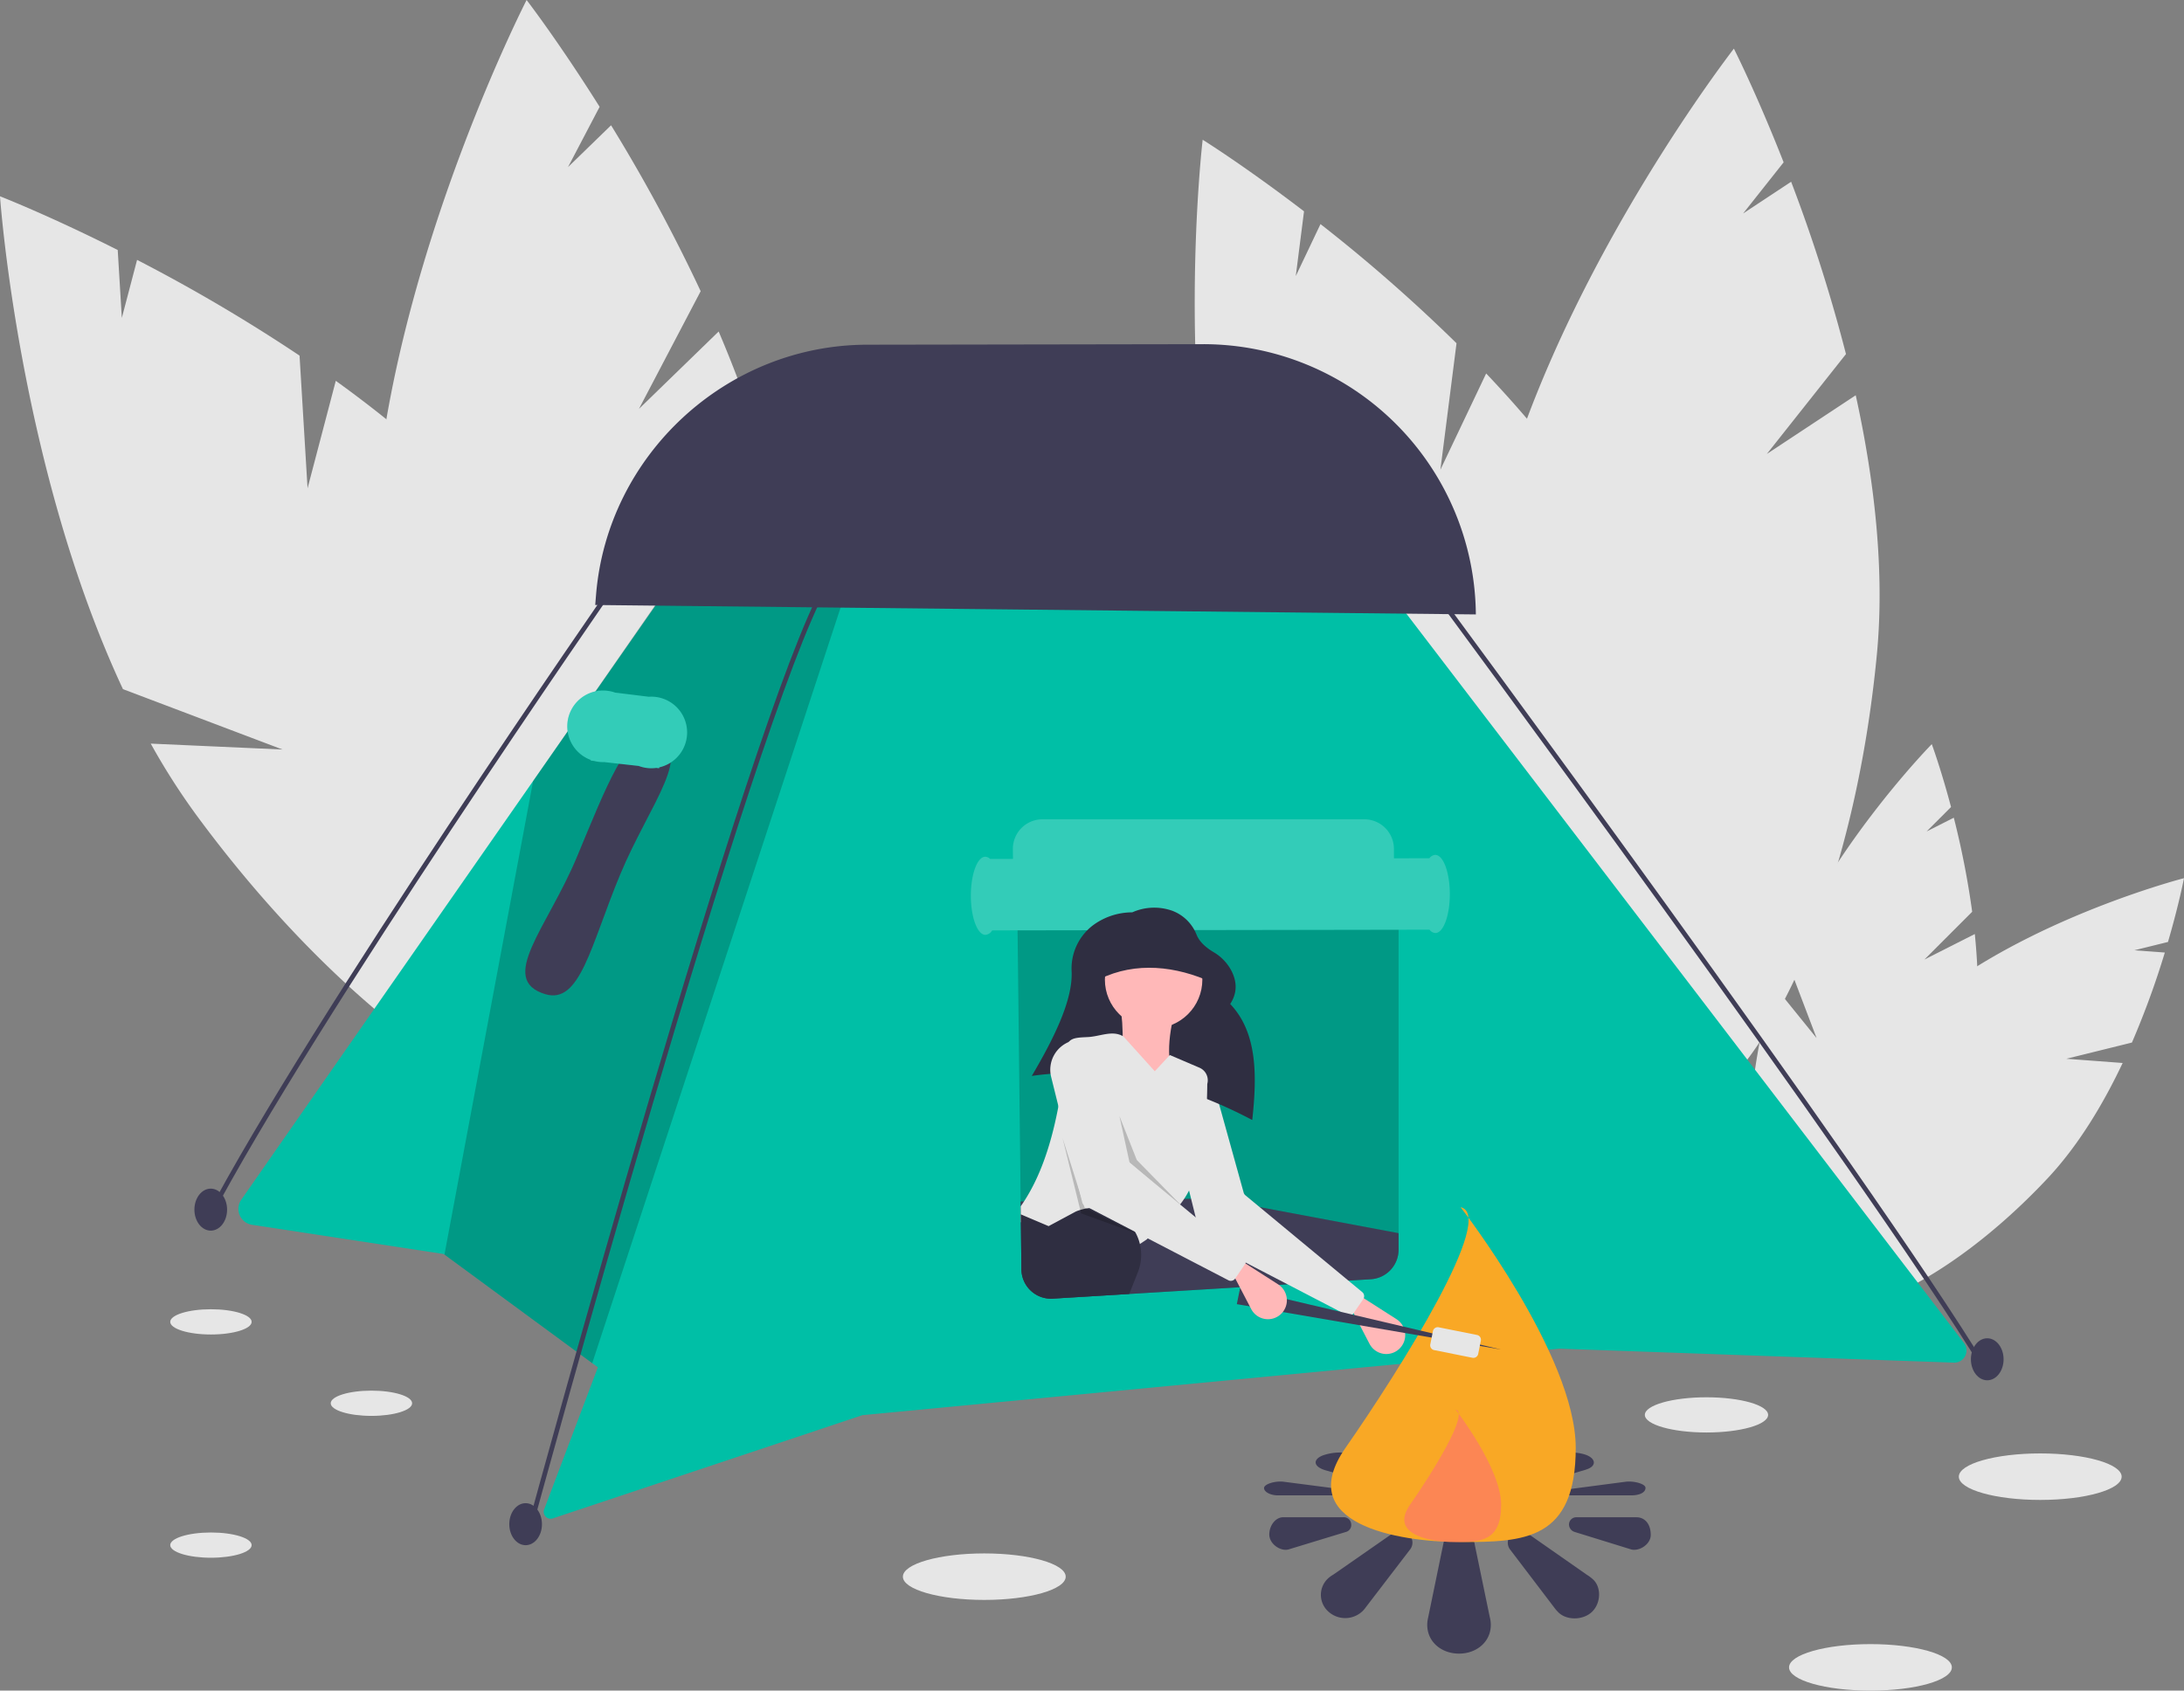 <svg xmlns="http://www.w3.org/2000/svg" data-name="Layer 1" width="939.002" height="727"><rect width="100%" height="100%" fill="#808080" stroke="none"/><path d="M827.397 412.619l20.534-20.546a365.614 365.614 0 00-7.9-40.446l-11.703 5.924 10.514-10.519c-4.358-16.432-8.284-27.038-8.284-27.038s-41.383 42.144-62.771 91.564l13.252 34.84L762.908 424a147.917 147.917 0 00-5.085 17.88c-13.086 61.15-3.723 114.997 20.914 120.27s55.216-40.027 68.302-101.178c4.057-18.957 4.012-39.708 2.023-59.32z" fill="#e6e6e6"/><path d="M888.418 455.292l28.198-6.973a365.614 365.614 0 0014.144-38.708l-13.08-.978 14.437-3.57c4.764-16.32 6.885-27.428 6.885-27.428s-57.21 14.687-101.065 45.937l-6.663 36.674-3.945-28.545a147.918 147.918 0 00-13.595 12.679c-42.811 45.583-62.629 96.518-44.265 113.765s67.958-5.723 110.769-51.306c13.272-14.131 23.96-31.918 32.394-49.736zM619.297 201.977l6.928-54.37a689.875 689.875 0 00-58.486-51.244l-10.627 22.352 3.547-27.838c-25.475-19.494-43.579-30.79-43.579-30.79s-13.107 110.675 12.026 209.127l60 36.697-52.917-12.493a279.106 279.106 0 0013.054 32.555c51.067 106.374 127.206 175.93 170.062 155.355s36.2-123.485-14.867-229.859c-15.832-32.977-39.855-63.896-65.468-90.87z" fill="#e6e6e6"/><path d="M759.637 195.218l34.034-42.961a689.877 689.877 0 00-23.579-74.1L749.442 91.8l17.425-21.997c-11.73-29.856-21.39-48.884-21.39-48.884s-68.428 87.968-97.803 185.238l32.394 62.429-38.842-38.048a279.105 279.105 0 00-5.653 34.617C624.304 382.61 653.53 481.51 700.851 486.05s94.817-86.997 106.087-204.455c3.494-36.413-1.09-75.3-9.072-111.63zm-627.402 14.749l-3.443-57.047a719.359 719.359 0 00-69.856-41.165l-6.555 24.96-1.763-29.208C20.738 92.473 0 84.41 0 84.41s8.026 115.933 52.863 211.93l68.588 25.966-56.64-2.541a291.037 291.037 0 0019.687 30.824c72.943 99.087 164.437 155.59 204.357 126.202s13.149-133.535-59.794-232.622c-22.613-30.718-53.22-57.74-84.692-80.411z" fill="#e6e6e6"/><path d="M274.71 175.836l26.542-50.615a719.358 719.358 0 00-38.523-71.347l-18.513 17.979 13.59-25.915C239.997 17.623 226.412 0 226.412 0s-53.056 103.394-64.294 208.748l45.292 57.682-47.172-31.452a291.035 291.035 0 00.92 36.563c11.224 122.527 60.34 218.189 109.703 213.666s80.281-107.515 69.057-230.042c-3.48-37.985-15.714-76.938-30.935-112.613z" fill="#e6e6e6"/><ellipse cx="423.193" cy="678" rx="35" ry="10" fill="#e6e6e6"/><ellipse cx="804.193" cy="717" rx="35" ry="10" fill="#e6e6e6"/><ellipse cx="877.193" cy="635" rx="35" ry="10" fill="#e6e6e6"/><ellipse cx="733.693" cy="608.429" rx="26.5" ry="7.571" fill="#e6e6e6"/><ellipse cx="159.693" cy="603.429" rx="17.5" ry="5.429" fill="#e6e6e6"/><ellipse cx="90.693" cy="664.429" rx="17.5" ry="5.429" fill="#e6e6e6"/><ellipse cx="90.693" cy="568.429" rx="17.5" ry="5.429" fill="#e6e6e6"/><path d="M840.065 585.954l-169.56-6-89.42 8.53-152.77 14.57-57.49 5.48-133.14 44.4a2.98 2.98 0 01-3.73-3.88l.01-.01 23.09-61.07-2.43-1.79-63.54-46.69-.34-.25-82.39-12.56a6.91 6.91 0 01-4.62-10.78l125.48-180.06 65.94-94.6 7.15-10.27 274.3-3.79 267.81 350.35a5.24 5.24 0 01-4.35 8.42z" fill="#00bfa6"/><path opacity=".2" d="M366.56 245.587L254.623 586.185l-63.533-46.69 38.128-203.648 65.748-94.828.187.221 71.407 4.347z"/><path d="M266.642 376.065c-12.701 30.533-17.198 56.037-32.263 51.431-20.626-6.305 1.03-28.606 13.731-59.14s21.676-53.956 32.264-51.432c19.74 4.705-1.03 28.607-13.732 59.14z" fill="#3f3d56"/><path d="M295.42 314.947a15.388 15.388 0 00-15.413-15.363c-.348 0-.69.016-1.032.04l-14.521-1.792a15.356 15.356 0 00-5.192-.891c-.488 0-.97.027-1.447.072l-.56-.069-.015.137a15.388 15.388 0 00-3.251 29.698l-.03.277 1.428.16a15.406 15.406 0 003.925.5c.147 0 .292-.007.438-.011l14.844 1.662a15.346 15.346 0 005.462.992 15.506 15.506 0 002.08-.147l1.265.142.008-.371a15.39 15.39 0 0012.01-15.036z" fill="#00bfa6"/><path d="M295.42 314.947a15.388 15.388 0 00-15.413-15.363c-.348 0-.69.016-1.032.04l-14.521-1.792a15.356 15.356 0 00-5.192-.891c-.488 0-.97.027-1.447.072l-.56-.069-.015.137a15.388 15.388 0 00-3.251 29.698l-.03.277 1.428.16a15.406 15.406 0 003.925.5c.147 0 .292-.007.438-.011l14.844 1.662a15.346 15.346 0 005.462.992 15.506 15.506 0 002.08-.147l1.265.142.008-.371a15.39 15.39 0 0012.01-15.036z" fill="#fff" opacity=".2"/><path d="M89.914 525.153l-1.778-.933c45.525-86.769 174.285-272.161 175.58-274.024l1.648 1.146c-1.294 1.862-129.984 187.152-175.45 273.81zm139.448 130.035l-1.936-.528c.937-3.448 94.185-345.49 126.56-403.19l1.75.983C323.483 309.938 230.3 651.742 229.363 655.188zm622.945-66.314c-49.712-81.892-237.447-335.517-239.338-338.07l1.613-1.194c1.891 2.553 189.681 256.252 239.44 338.223z" fill="#3f3d56"/><ellipse cx="356.233" cy="741.76" rx="7.025" ry="9.032" transform="rotate(-.092 -53474.315 81811.965)" fill="#3f3d56"/><ellipse cx="220.854" cy="606.501" rx="7.025" ry="9.032" transform="rotate(-.092 -53609.688 81676.71)" fill="#3f3d56"/><ellipse cx="984.653" cy="670.85" rx="7.025" ry="9.032" transform="rotate(-.092 -52845.918 81741.06)" fill="#3f3d56"/><path d="M255.915 260.158l378.621 4.057A117.212 117.212 0 00517.27 148l-144.496.233c-60.439.097-111.615 47.361-116.507 107.602z" fill="#3f3d56"/><path d="M588.585 385.314h-138.38a12.72 12.72 0 00-12.73 12.88l.12 10.12 1.23 108.34.02 2.09.04 3.45.04 3.37.23 20.31a12.739 12.739 0 0012.46 12.59c.34 0 .69-.01 1.04-.03l32.86-2 47.54-2.9 16.78-1.02 3.74-.23 26.15-1.59h.01l9.62-.59a12.75 12.75 0 0011.96-12.71v-139.35a12.744 12.744 0 00-12.73-12.73z" opacity=".2"/><path d="M617.082 367.62a3.401 3.401 0 00-2.52 1.444l-15.247.024v-4.044a12.744 12.744 0 00-12.73-12.73h-138.38a12.72 12.72 0 00-12.73 12.88l.05 4.158-9.834.015a3.043 3.043 0 00-2.065-.956c-3.446.005-6.228 7.532-6.213 16.811s2.82 16.797 6.267 16.792a3.766 3.766 0 002.889-1.925l188.043-.303a3.401 3.401 0 002.524 1.436c3.446-.005 6.228-7.532 6.213-16.811s-2.82-16.797-6.267-16.792z" fill="#00bfa6"/><path d="M617.082 367.62a3.401 3.401 0 00-2.52 1.444l-15.247.024v-4.044a12.744 12.744 0 00-12.73-12.73h-138.38a12.72 12.72 0 00-12.73 12.88l.05 4.158-9.834.015a3.043 3.043 0 00-2.065-.956c-3.446.005-6.228 7.532-6.213 16.811s2.82 16.797 6.267 16.792a3.766 3.766 0 002.889-1.925l188.043-.303a3.401 3.401 0 002.524 1.436c3.446-.005 6.228-7.532 6.213-16.811s-2.82-16.797-6.267-16.792z" fill="#fff" opacity=".2"/><path d="M601.59 580.058a8.133 8.133 0 01-12.77-2.182l-7.522-14.445 2.993-6.485 16.128 10.322a8.133 8.133 0 011.172 12.79z" fill="#ffb8b8"/><path d="M634.088 664.335a6.736 6.736 0 00-6.79-6.019 6.82 6.82 0 00-6.663 5.166l-6.662 32.354a13.088 13.088 0 00-.34 2.884c0 7.296 6.105 12.366 13.665 12.366s13.67-5.07 13.67-12.366a13.237 13.237 0 00-.473-3.46zm50.398 14.471a15.294 15.294 0 00-2.178-1.593l-25.453-17.787c-2.478-1.556-5.125-1.512-7.047.366a4.953 4.953 0 00-.732 6.296l19.219 25.26a13.388 13.388 0 001.464 1.716c3.331 3.723 10.719 3.928 14.779 0 4.005-3.993 3.957-11.11-.052-14.258zm19.128-26.351h-25.78a3.135 3.135 0 00-3.25 2.988 3.408 3.408 0 002.533 3.353l24.319 7.523c3.532.824 8.291-2.325 8.291-6.256 0-5.001-2.782-7.608-6.113-7.608zm-122.665 2.973a3.2 3.2 0 00-3.46-2.987H551.71c-3.247 0-5.985 3.507-5.985 7.438s4.62 7.263 8.163 6.44l24.685-7.523a3.097 3.097 0 002.376-3.368zm17.692 4.027l-25.46 17.71a11.84 11.84 0 00-2.197 1.593 9.639 9.639 0 00-.494 13.623q.238.255.494.493a10.759 10.759 0 0014.775 0 11.258 11.258 0 001.464-1.713l19.234-25.117a4.828 4.828 0 00-.732-6.245 5.491 5.491 0 00-7.084-.344zm39.604-34.612a2.735 2.735 0 00.472-1.47c0-3.101-6.11-5.256-13.67-5.256s-13.665 2.155-13.665 5.255a2.617 2.617 0 00.34 1.226l6.663 13.75c.764 1.298 3.516 2.205 6.663 2.196 3.547 0 6.494-1.122 6.79-2.558zm44.043.933c-4.06-1.67-11.448-1.582-14.779 0a11.986 11.986 0 00-1.464.73l-19.22 10.735c-1.306.85-.998 1.975.733 2.676a11.5 11.5 0 007.047.155l25.453-7.56a21.702 21.702 0 002.179-.676c4.008-1.338 4.056-4.362.05-6.06zm25.19 14.025c0-1.67-4.76-3.008-8.292-2.658l-24.319 3.197c-1.453.204-2.533.677-2.533 1.425s1.585 1.27 3.25 1.27h25.78c3.331 0 6.114-1.108 6.114-3.234zm-131.155.539l-24.685-3.197c-3.543-.35-8.163 1.065-8.163 2.736s2.738 3.162 5.985 3.162h25.78c1.793 0 3.459-.492 3.459-1.27s-.769-1.227-2.376-1.431zm27.152-.427c1.801-.71 2.013-1.786.732-2.654l-19.234-10.674a10.097 10.097 0 00-1.464-.728 22.485 22.485 0 00-14.775 0q-.255.101-.493.21c-3.626 1.656-3.405 4.248.493 5.79a16.885 16.885 0 002.197.676l25.46 7.527a11.634 11.634 0 007.084-.146z" fill="#3f3d56"/><path d="M677.479 622.617c0 39.763-22.16 40.498-49.498 40.498s-72.218-7.866-49.497-40.498c23.963-34.418 65.074-100.02 49.497-103.495 0 0 49.498 63.732 49.498 103.495z" fill="#f9a825"/><path d="M645.414 647.085c0 15.739-8.772 16.03-19.593 16.03s-28.587-3.114-19.593-16.03c9.486-13.624 25.759-39.592 19.593-40.967 0 0 19.593 25.227 19.593 40.966z" fill="#ff6584" opacity=".5"/><path d="M601.315 530.284v7.11a12.75 12.75 0 01-11.96 12.71l-136.7 8.33a12.722 12.722 0 01-13.5-12.56l-.33-29.22 82.69-1.34z" fill="#3f3d56"/><path d="M579.024 565.502l-61.671-32.03a2.258 2.258 0 01-1.15-1.46l-13.379-53.918a12.942 12.942 0 018.286-15.332l3.223-1.128a5.562 5.562 0 017.196 3.76l13.186 47.47a2.258 2.258 0 00.735 1.134l50.248 41.634a2.258 2.258 0 01.423 3.014l-4.193 6.128a2.258 2.258 0 01-2.904.728z" fill="#e6e6e6"/><path d="M538.397 481.62c-29.911-15.747-61.221-23.655-94.78-18.956 10.115-17.144 17.629-32.995 17.126-44.862a23.357 23.357 0 019.164-19.898 28.355 28.355 0 0116.899-5.577 23.221 23.221 0 0117.2-.684 18.086 18.086 0 0110.49 10.388c1.147 2.78 3.617 5.215 7.2 7.36a20.205 20.205 0 017.796 8.145c2.36 4.697 2.523 9.425-.57 14.2 11.582 12.167 11.614 30.45 9.475 49.884z" fill="#2f2e41"/><circle cx="495.995" cy="421.26" r="20.952" fill="#ffb8b8"/><path d="M505.972 466.655l-24.443 2.494c1.311-14.291 1.827-27.48 0-37.413h24.443c-4.642 15.816-4.235 27.09 0 34.919z" fill="#ffb8b8"/><path d="M519.065 466.114q-.03 3.285-.14 6.5c-.51 15.34-2.44 29.15-7.7 39.32a35.335 35.335 0 01-3.81 5.95.175.175 0 01-.04.05 3.864 3.864 0 01-.33.4 28.296 28.296 0 01-3.57 3.69l-10.01 10.5-.46.48-2.92 1.95-15.04 10.02-36.12-19.41-.04-3.37-.04-3.45c8.03-11.38 13.04-26.18 16.22-43.03.87-4.61 1.61-9.38 2.24-14.28.43-3.39.81-6.85 1.14-10.36a5.535 5.535 0 011.05-2.99.01.01 0 01.01-.01c1.54-1.96 4.6-1.92 8.3-2.12 5.19-.28 10.3-2.97 14.89-.43a2.695 2.695 0 01.33.18l13.47 14.96 6.19-6.67.29-.31 12.75 5.46a5.887 5.887 0 013.34 6.97z" fill="#e6e6e6"/><path d="M490.635 539.644a20.23 20.23 0 01-1.42 7.45l-3.7 9.34-32.86 2c-.35.02-.7.03-1.04.03a12.739 12.739 0 01-12.46-12.59l-.23-20.31-.04-3.37 11.96 5.07 11.66-6.26a17.45 17.45 0 011.95-.7 18.754 18.754 0 012.64-.63h.01c.43-.07.86-.13 1.29-.17a20.211 20.211 0 0113.91 3.77 19.945 19.945 0 015.71 6.42 4.745 4.745 0 01.29.54 19.512 19.512 0 011.78 4.72 20.458 20.458 0 01.55 4.69z" fill="#2f2e41"/><path opacity=".2" d="M481.279 479.874l4.371 20.055 26.557 22.846-23.445-23.944-7.483-18.957zm-24.443 9.478l7.981 32.425 23.446 8.481-21.949-10.975-9.478-29.931z"/><path d="M521.187 422.507c-15.442-7.104-32.9-9.13-48.388-1.496l1.995-17.959 33.922-5.487z" fill="#2f2e41"/><path fill="#3f3d56" d="M645.315 580.314l-113.547-19.506 1.392-6.86 112.155 26.366z"/><path d="M550.709 565.093a8.133 8.133 0 01-12.77-2.183l-7.524-14.444 2.993-6.485 16.129 10.322a8.133 8.133 0 011.172 12.79z" fill="#ffb8b8"/><path d="M528.142 550.537l-61.671-32.03a2.258 2.258 0 01-1.151-1.46l-13.378-53.918a12.942 12.942 0 018.286-15.333l3.223-1.128a5.562 5.562 0 017.196 3.761l13.186 47.47a2.258 2.258 0 00.735 1.134l50.248 41.634a2.258 2.258 0 01.423 3.013l-4.193 6.128a2.258 2.258 0 01-2.904.729zm104.934 33.328a2.105 2.105 0 002.467-1.645l1.138-5.695a2.096 2.096 0 00-1.645-2.466l-16.481-3.295a2.101 2.101 0 00-2.467 1.645l-1.138 5.694a2.096 2.096 0 001.645 2.467z" fill="#e6e6e6"/></svg>
